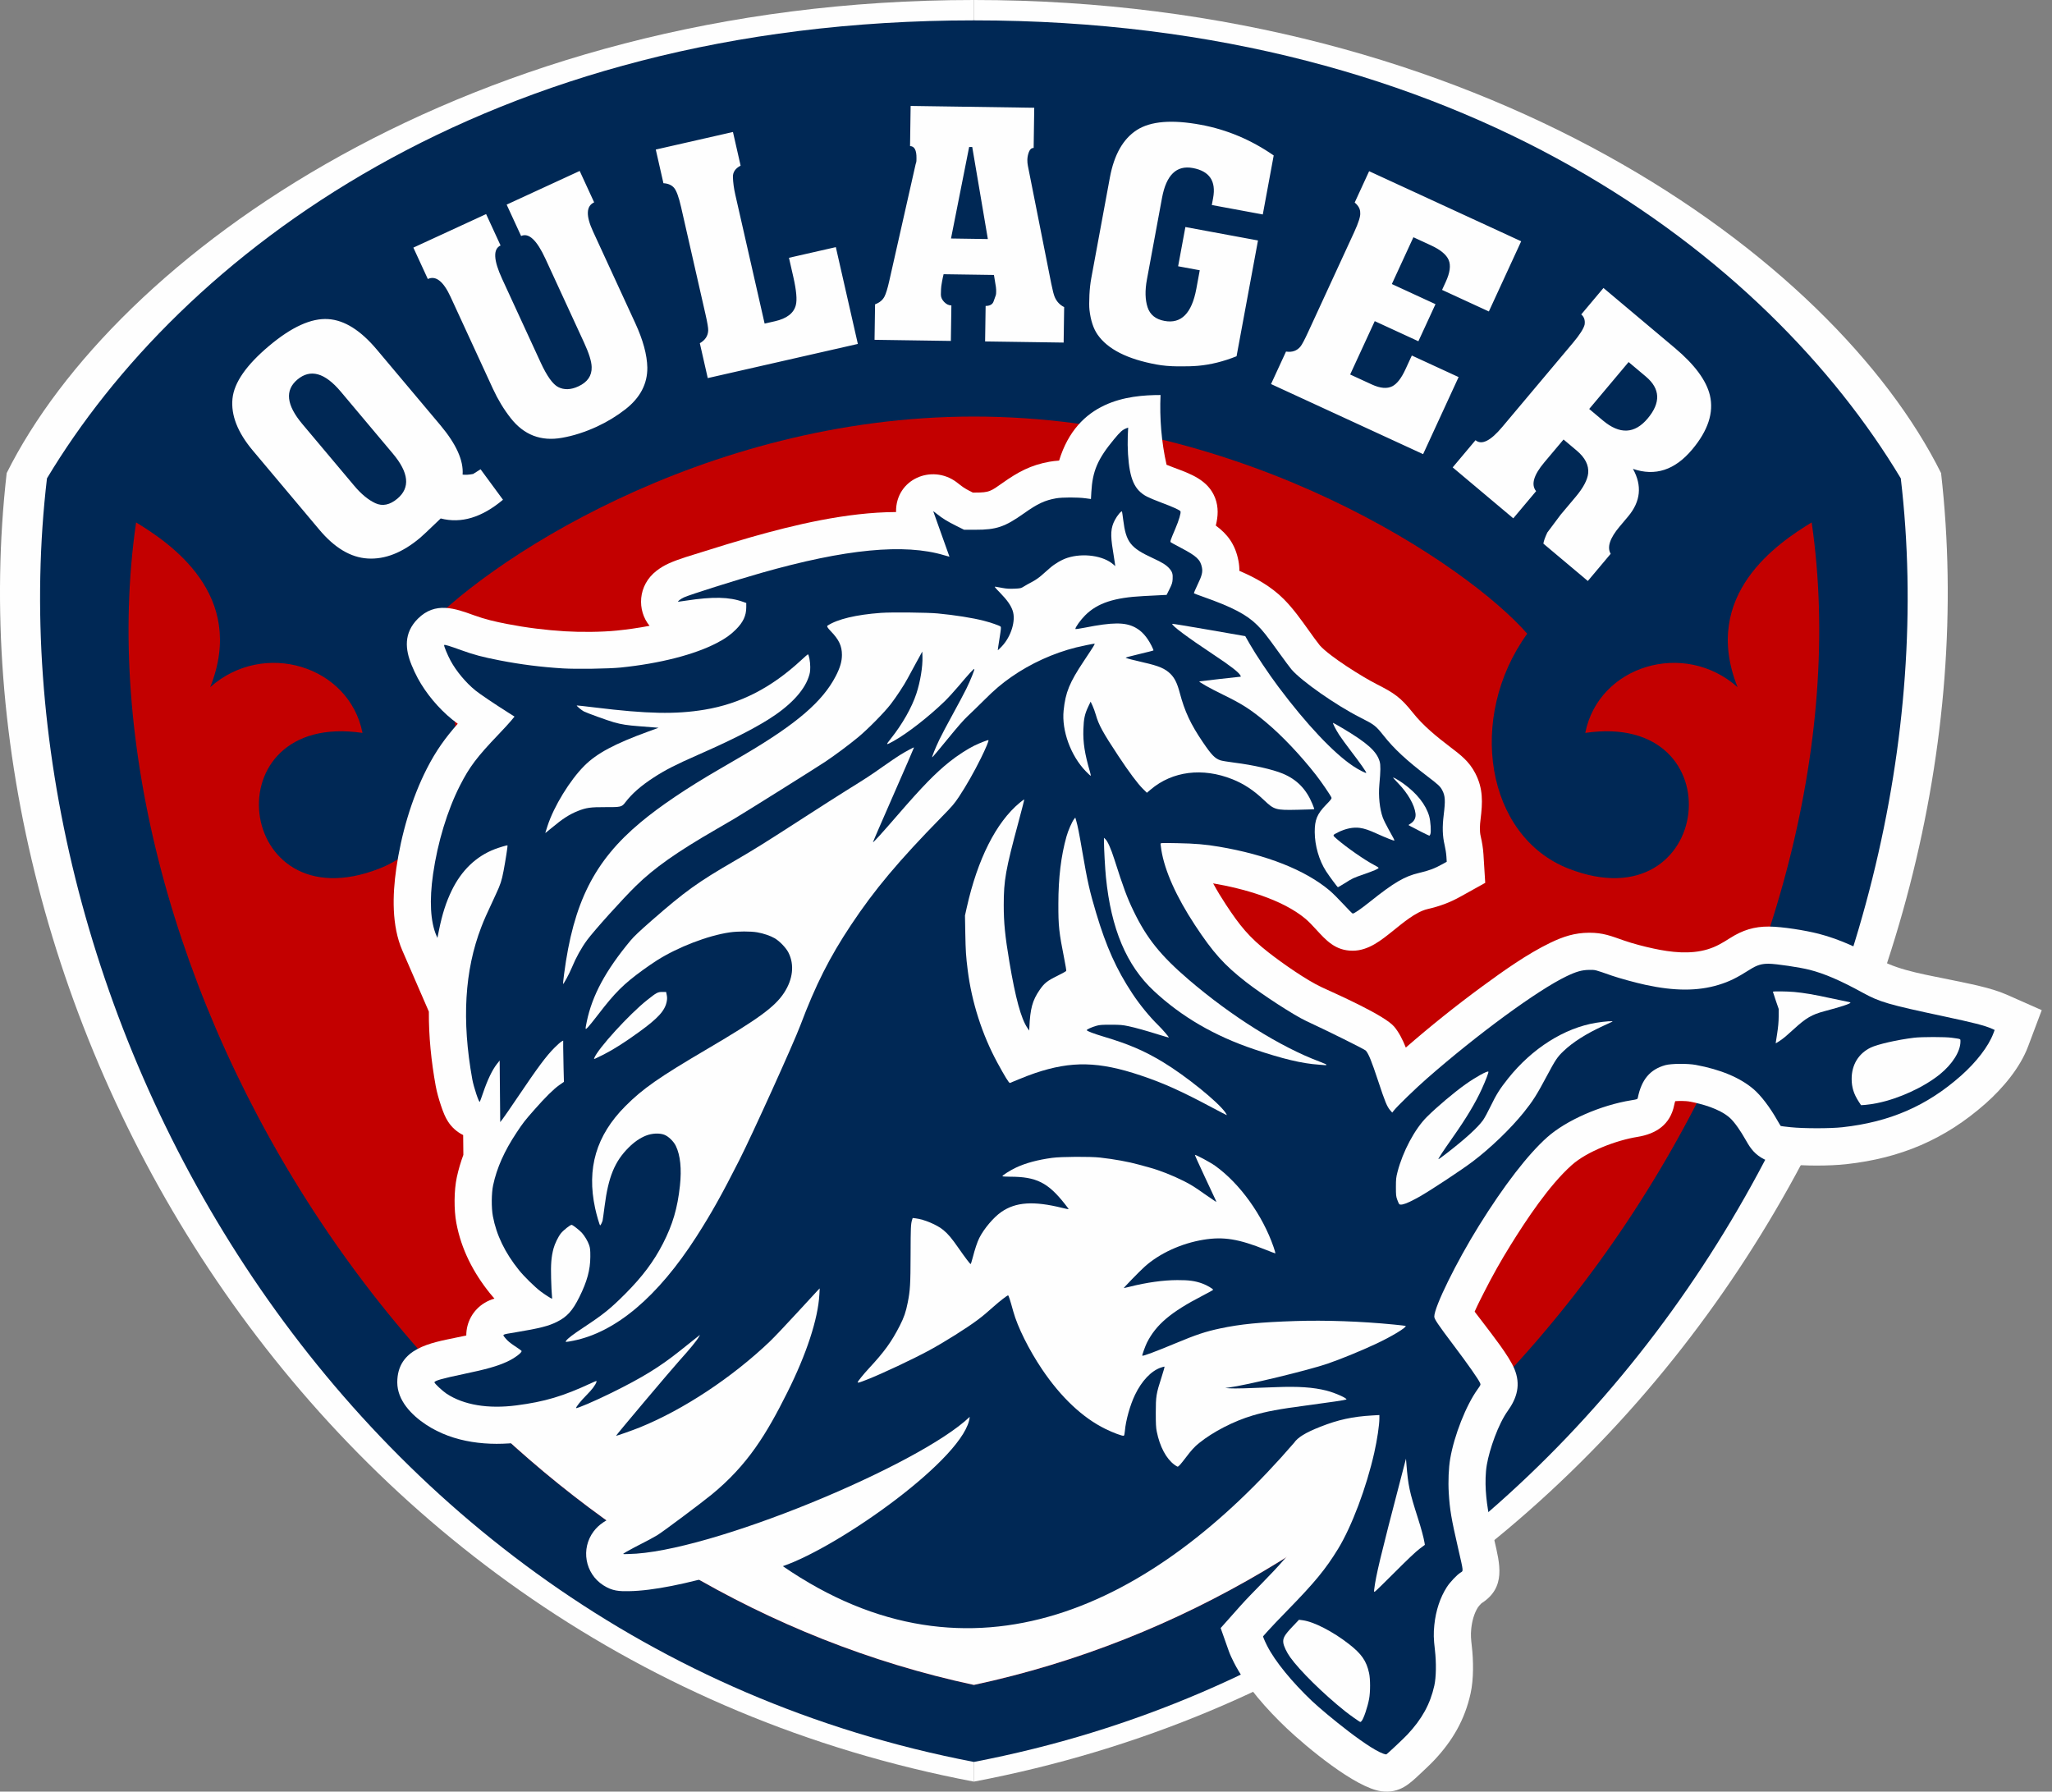 <svg width="126" height="110" viewBox="0 0 126 110" fill="none" xmlns="http://www.w3.org/2000/svg">
<rect x="0" y="0" width="126" height="110" fill="#808080" stroke="none"/>
<g clip-path="url(#clip0_10_413)">
<path fill-rule="evenodd" clip-rule="evenodd" d="M59.8 109.386C18.755 101.602 -3.337 61.947 0.41 29.047C7.025 15.768 28.739 0 59.8 0V109.386Z" fill="#FEFEFE"/>
<path fill-rule="evenodd" clip-rule="evenodd" d="M59.8 109.386C100.844 101.602 122.936 61.947 119.189 29.047C112.575 15.768 90.86 0 59.8 0V109.386Z" fill="#FEFEFE"/>
<path fill-rule="evenodd" clip-rule="evenodd" d="M59.8 108.177C99.506 100.568 120.43 60.921 116.715 29.369C108.543 15.752 89.847 1.251 59.8 1.251C29.752 1.251 11.056 15.752 2.884 29.37C-0.831 60.921 20.093 100.568 59.8 108.177" fill="#002855"/>
<path fill-rule="evenodd" clip-rule="evenodd" d="M59.8 103.449C94.176 96.088 115.142 58.913 111.243 32.075C109.206 33.319 104.417 36.496 106.693 42.191C103.404 39.264 98.154 40.873 97.341 44.999C106.688 43.619 105.213 56.804 96.316 53.331C91.241 51.349 90.053 44.066 93.776 38.907C90.095 34.687 76.535 25.575 59.8 25.575C43.065 25.575 29.504 34.687 25.824 38.907C29.546 44.066 28.358 51.349 23.284 53.331C14.387 56.804 12.912 43.62 22.259 44.999C21.446 40.873 16.196 39.264 12.907 42.191C15.183 36.496 10.394 33.319 8.357 32.075C4.458 58.913 25.423 96.088 59.8 103.449H59.8Z" fill="#C30000"/>
<path fill-rule="evenodd" clip-rule="evenodd" d="M92.144 84.777L59.799 78.383L27.454 84.777C35.961 93.771 46.942 100.696 59.799 103.449C72.657 100.696 83.638 93.771 92.144 84.777Z" fill="#FEFEFE"/>
<path fill-rule="evenodd" clip-rule="evenodd" d="M44.588 96.531C42.21 97.233 40.087 97.672 38.621 97.693C38.027 97.701 37.61 97.694 37.043 97.329C35.918 96.606 35.652 95.081 36.456 94.017C36.614 93.809 36.801 93.634 37.015 93.487C37.126 93.41 37.244 93.342 37.361 93.275C37.955 92.937 38.585 92.654 39.171 92.307C39.655 91.991 40.155 91.596 40.619 91.249C41.166 90.839 41.733 90.423 42.26 89.989C43.282 89.15 44.042 88.277 44.694 87.315C43.233 88.283 41.692 89.122 40.166 89.743C39.838 89.876 39.502 89.998 39.168 90.115C39.015 90.169 38.862 90.222 38.709 90.272C37.848 90.552 36.96 90.53 36.194 89.744C35.896 89.438 35.705 89.079 35.613 88.705C34.974 88.755 34.355 88.578 33.891 88.206C33.301 88.348 32.685 88.459 32.006 88.547C30.017 88.806 27.862 88.597 26.154 87.465C25.286 86.889 24.394 85.994 24.394 84.872C24.394 82.764 26.469 82.447 27.996 82.127C28.198 82.085 28.412 82.042 28.632 81.994C28.628 81.199 29.032 80.426 29.77 79.984C29.967 79.867 30.162 79.788 30.36 79.73C30.261 79.619 30.169 79.51 30.085 79.406C29.059 78.131 28.324 76.703 28.021 75.088C27.869 74.276 27.877 73.086 28.05 72.28C28.152 71.807 28.288 71.35 28.452 70.906L28.44 69.688C28.071 69.507 27.743 69.226 27.505 68.852C27.418 68.716 27.346 68.574 27.282 68.426C27.205 68.247 27.138 68.06 27.076 67.874C26.948 67.487 26.826 67.07 26.753 66.669C26.479 65.154 26.323 63.627 26.334 62.11L24.704 58.356C24.044 56.834 24.1 54.941 24.332 53.331C24.631 51.258 25.256 49.066 26.205 47.201C26.772 46.086 27.363 45.277 28.107 44.436C27.988 44.348 27.873 44.259 27.763 44.171C26.941 43.506 26.16 42.578 25.657 41.648C25.515 41.386 25.387 41.108 25.274 40.832C24.881 39.877 24.775 38.872 25.656 37.99C26.729 36.916 27.946 37.356 29.101 37.775C29.789 38.025 30.411 38.169 31.132 38.309C32.314 38.538 33.501 38.687 34.703 38.76C35.646 38.818 36.945 38.81 37.883 38.714C38.491 38.653 39.183 38.558 39.885 38.423C39.114 37.485 39.146 35.944 40.321 35.038C40.544 34.866 40.797 34.715 41.053 34.599C41.687 34.309 42.542 34.072 43.212 33.86C44.177 33.555 45.148 33.257 46.121 32.979C48.718 32.24 51.992 31.446 55.021 31.438C55.02 31.421 55.02 31.404 55.02 31.387C55.02 29.417 57.214 28.484 58.722 29.593C58.803 29.654 58.884 29.716 58.963 29.78C59.204 29.973 59.444 30.098 59.722 30.236L59.733 30.242H59.894C60.745 30.244 60.839 30.161 61.558 29.653C62.513 28.977 63.289 28.555 64.444 28.348C64.619 28.317 64.819 28.294 65.033 28.279C66.156 24.609 69.245 24.253 71.261 24.253C71.199 25.662 71.314 27.141 71.631 28.535C71.785 28.6 71.946 28.66 72.096 28.716C73.097 29.09 74.187 29.465 74.614 30.577C74.83 31.139 74.796 31.712 74.654 32.268C75.353 32.779 75.852 33.414 76.044 34.428C76.086 34.644 76.104 34.85 76.102 35.049C77.093 35.471 78.033 35.994 78.807 36.763C79.415 37.367 79.899 38.061 80.398 38.755C80.605 39.042 80.819 39.349 81.04 39.624C81.652 40.313 83.686 41.578 84.543 42.012C85.606 42.55 86.011 42.823 86.752 43.756C87.401 44.573 88.23 45.24 89.055 45.869C89.695 46.357 90.204 46.74 90.586 47.473C91.079 48.421 91.039 49.275 90.912 50.303C90.869 50.646 90.841 51.01 90.921 51.351C91.003 51.694 91.067 52.09 91.089 52.443L91.198 54.204L89.688 55.044C89.007 55.423 88.411 55.639 87.651 55.816C86.928 55.985 86.096 56.702 85.537 57.148C84.818 57.722 84.033 58.371 83.058 58.371C81.991 58.371 81.429 57.734 80.811 57.063C80.618 56.852 80.385 56.603 80.17 56.418C78.723 55.203 76.32 54.548 74.49 54.236C74.748 54.711 75.025 55.159 75.277 55.541C76.12 56.824 76.701 57.549 77.902 58.485C78.738 59.137 80.219 60.178 81.166 60.617C82.085 61.042 85.021 62.333 85.612 63.038C85.905 63.387 86.133 63.843 86.322 64.317C87.84 62.997 89.422 61.73 91.043 60.542C92.304 59.618 93.784 58.563 95.193 57.885C95.987 57.502 96.689 57.271 97.576 57.267C98.442 57.263 98.919 57.467 99.722 57.746C100.282 57.941 100.946 58.111 101.527 58.237C102.597 58.469 103.789 58.608 104.857 58.284C105.382 58.126 105.771 57.888 106.236 57.593C106.998 57.109 107.721 56.88 108.625 56.888C109.455 56.895 110.863 57.123 111.674 57.331C113.013 57.674 114.267 58.286 115.473 58.949C116.687 59.615 118.471 59.879 119.804 60.163C120.848 60.385 122.231 60.632 123.207 61.064L125.37 62.02L124.529 64.256C124.033 65.574 122.963 66.831 121.918 67.755C119.419 69.966 116.689 71.11 113.375 71.476C112.306 71.594 110.78 71.588 109.709 71.476C109.153 71.418 108.65 71.388 108.143 71.074C107.641 70.764 107.418 70.39 107.154 69.924C106.935 69.536 106.525 68.891 106.183 68.601C105.548 68.062 104.505 67.773 103.706 67.625C103.519 67.594 103.113 67.588 102.865 67.608C102.835 67.69 102.812 67.796 102.8 67.855C102.555 69.061 101.677 69.62 100.538 69.803C99.271 70.007 97.466 70.68 96.511 71.532C95.123 72.769 93.725 74.885 92.748 76.457C92.162 77.399 91.614 78.377 91.114 79.367C90.96 79.671 90.728 80.118 90.548 80.532C90.727 80.771 90.915 81.007 91.07 81.213C91.604 81.921 92.657 83.242 92.989 84.044C93.388 85.008 93.159 85.82 92.576 86.633C92.002 87.434 91.461 88.971 91.295 89.939C91.212 90.419 91.203 91.028 91.233 91.518C91.299 92.586 91.517 93.512 91.757 94.558C92.091 96.012 92.499 97.46 90.97 98.436C90.897 98.506 90.803 98.611 90.753 98.681C90.509 99.063 90.384 99.558 90.339 100.004C90.3 100.381 90.327 100.66 90.371 101.041C90.478 101.954 90.495 103.082 90.298 103.976C89.945 105.574 89.202 106.863 88.082 108.055C87.818 108.336 87.523 108.609 87.241 108.874C86.564 109.509 85.961 110.12 84.834 109.98C83.242 109.782 80.214 107.256 78.996 106.1C77.825 104.987 76.49 103.508 75.761 102.06C75.649 101.836 75.53 101.591 75.447 101.355L74.953 99.957L76.147 98.615C76.553 98.159 76.998 97.711 77.425 97.273C78.486 96.186 79.419 95.206 80.212 93.911C80.901 92.788 81.498 91.163 81.897 89.727C81.719 89.797 81.409 89.917 81.226 90.03L81.192 90.07C77.029 94.899 71.723 99.397 65.536 101.301C58.855 103.357 52.468 101.958 46.775 98.037L44.588 96.532V96.531Z" fill="#FEFEFE"/>
<path d="M80.568 104.445C79.347 103.286 78.289 102.005 77.8 101.034C77.714 100.864 77.624 100.667 77.599 100.596L77.554 100.468L77.853 100.132C78.017 99.947 78.559 99.378 79.058 98.867C80.729 97.157 81.396 96.346 82.158 95.103C82.998 93.733 83.906 91.323 84.385 89.191C84.564 88.396 84.699 87.487 84.699 87.082V86.879L84.278 86.903C83.05 86.974 82.176 87.164 81.073 87.599C80.17 87.955 79.689 88.249 79.463 88.581C70.816 98.611 59.646 104.131 48.069 96.158C51.57 94.957 59.338 89.442 59.544 86.991C56.446 89.965 43.516 95.342 38.588 95.412C38.231 95.417 38.147 95.454 38.49 95.258C39.102 94.909 39.756 94.615 40.359 94.256C40.674 94.069 43.06 92.286 43.708 91.754C45.929 89.931 47.074 88.028 48.345 85.488C49.525 83.13 50.227 80.986 50.312 79.489L50.333 79.103L50.23 79.206C50.173 79.263 49.589 79.897 48.93 80.615C48.271 81.334 47.522 82.123 47.263 82.37C44.951 84.575 41.97 86.546 39.306 87.63C38.867 87.809 37.845 88.17 37.828 88.152C37.809 88.132 41.235 84.07 41.739 83.514C42.328 82.865 42.784 82.309 42.906 82.093L42.983 81.956L42.744 82.145C42.613 82.249 42.162 82.607 41.743 82.942C40.498 83.934 39.452 84.576 37.556 85.512C36.542 86.013 35.373 86.514 35.373 86.448C35.373 86.37 35.675 85.997 36.006 85.665C36.356 85.315 36.569 85.029 36.627 84.836C36.647 84.765 36.624 84.771 36.312 84.916C34.566 85.728 33.45 86.06 31.712 86.286C29.97 86.513 28.464 86.26 27.416 85.565C27.171 85.403 26.677 84.94 26.677 84.874C26.677 84.771 27.134 84.641 28.464 84.362C29.875 84.067 30.521 83.884 31.132 83.606C31.591 83.397 32.08 83.03 32.023 82.938C32.01 82.916 31.823 82.784 31.607 82.642C31.323 82.454 31.169 82.326 31.042 82.17C30.834 81.913 30.776 81.948 31.661 81.8C33.122 81.557 33.674 81.418 34.187 81.163C34.818 80.851 35.152 80.483 35.575 79.635C36.048 78.685 36.246 77.959 36.248 77.161C36.249 76.727 36.239 76.632 36.17 76.432C36.089 76.199 35.907 75.894 35.729 75.691C35.59 75.535 35.161 75.201 35.099 75.202C35.009 75.203 34.593 75.533 34.441 75.724C34.274 75.933 34.066 76.363 33.986 76.662C33.852 77.169 33.815 77.621 33.84 78.484C33.852 78.938 33.874 79.406 33.889 79.524C33.903 79.642 33.906 79.739 33.896 79.739C33.855 79.739 33.454 79.481 33.209 79.298C32.847 79.026 32.184 78.377 31.863 77.977C31.006 76.913 30.481 75.826 30.264 74.669C30.168 74.158 30.176 73.248 30.281 72.763C30.509 71.7 30.969 70.668 31.714 69.546C32.114 68.941 32.226 68.797 32.817 68.128C33.486 67.368 34.001 66.859 34.338 66.625L34.627 66.423L34.605 65.579C34.592 65.115 34.582 64.545 34.582 64.312V63.889L34.471 63.951C34.411 63.985 34.221 64.153 34.051 64.324C33.539 64.837 33.042 65.505 31.791 67.358C31.376 67.974 30.964 68.571 30.876 68.686L30.715 68.894L30.698 67.004L30.681 65.113L30.518 65.319C30.229 65.684 29.937 66.292 29.662 67.099C29.564 67.387 29.474 67.635 29.46 67.65C29.409 67.709 29.084 66.733 29 66.265C28.346 62.645 28.527 59.585 29.552 56.922C29.729 56.462 29.844 56.202 30.45 54.903C30.733 54.297 30.803 54.081 30.921 53.468C31.031 52.895 31.183 51.923 31.165 51.905C31.144 51.884 30.677 52.022 30.372 52.139C29.238 52.575 28.339 53.438 27.742 54.664C27.393 55.379 27.156 56.118 26.955 57.11L26.859 57.585L26.799 57.448C26.429 56.595 26.357 55.288 26.593 53.657C26.872 51.718 27.47 49.75 28.241 48.235C28.826 47.084 29.274 46.49 30.604 45.098C30.916 44.772 31.267 44.391 31.382 44.251L31.593 43.996L31.195 43.744C30.353 43.211 29.467 42.613 29.2 42.397C28.608 41.918 28.018 41.213 27.666 40.562C27.478 40.215 27.24 39.636 27.272 39.603C27.307 39.568 27.58 39.65 28.325 39.92C29.1 40.201 29.629 40.341 30.699 40.549C31.982 40.798 33.241 40.957 34.566 41.038C35.389 41.088 37.394 41.058 38.115 40.984C40.498 40.742 42.644 40.194 44.02 39.475C44.535 39.206 44.843 38.989 45.174 38.662C45.63 38.211 45.823 37.802 45.823 37.286V37.022L45.626 36.951C44.779 36.646 43.781 36.625 42.132 36.876C41.888 36.913 41.672 36.944 41.653 36.944C41.568 36.944 41.792 36.771 42.002 36.675C42.368 36.508 45.122 35.637 46.749 35.174C51.906 33.706 55.532 33.355 57.98 34.091C58.156 34.144 58.301 34.185 58.301 34.181C58.301 34.177 58.077 33.552 57.803 32.789C57.529 32.027 57.304 31.396 57.304 31.388C57.304 31.38 57.409 31.456 57.536 31.559C57.876 31.832 58.155 32.004 58.705 32.279L59.196 32.524L59.891 32.525C61.179 32.528 61.696 32.354 62.879 31.516C63.718 30.922 64.151 30.72 64.849 30.595C65.225 30.528 66.168 30.527 66.658 30.593L66.988 30.638L67.011 30.225C67.083 28.922 67.397 28.189 68.402 26.974C68.796 26.498 68.923 26.386 69.176 26.29L69.273 26.253L69.249 26.777C69.236 27.073 69.243 27.557 69.264 27.886C69.364 29.424 69.661 30.089 70.428 30.492C70.561 30.562 70.954 30.726 71.3 30.855C72.019 31.123 72.459 31.323 72.486 31.395C72.524 31.493 72.389 31.948 72.169 32.463C71.86 33.19 71.839 33.253 71.893 33.297C71.917 33.318 72.19 33.467 72.5 33.629C73.479 34.141 73.712 34.36 73.805 34.854C73.857 35.128 73.798 35.355 73.529 35.91C73.396 36.184 73.299 36.417 73.314 36.429C73.328 36.441 73.572 36.533 73.855 36.633C75.668 37.273 76.547 37.732 77.201 38.382C77.556 38.735 77.759 38.992 78.548 40.089C78.875 40.542 79.213 40.997 79.299 41.097C79.906 41.81 82.026 43.294 83.514 44.048C84.403 44.498 84.472 44.552 84.968 45.176C85.612 45.987 86.371 46.691 87.674 47.684C88.336 48.189 88.439 48.286 88.564 48.527C88.74 48.865 88.757 49.158 88.65 50.023C88.557 50.771 88.573 51.329 88.704 51.879C88.754 52.087 88.803 52.404 88.814 52.584L88.834 52.91L88.58 53.051C88.094 53.322 87.749 53.452 87.134 53.595C86.247 53.803 85.596 54.184 84.116 55.366C83.544 55.822 83.154 56.09 83.061 56.09C83.037 56.09 82.782 55.833 82.493 55.519C82.204 55.205 81.821 54.824 81.641 54.673C80.147 53.417 77.773 52.477 74.844 51.983C74.028 51.844 73.364 51.788 72.318 51.769C71.299 51.75 71.26 51.752 71.261 51.814C71.261 51.85 71.284 52.018 71.311 52.189C71.519 53.471 72.227 55.051 73.373 56.796C74.481 58.481 75.165 59.244 76.502 60.286C77.533 61.089 79.478 62.349 80.21 62.688C81.568 63.317 83.801 64.427 83.867 64.505C84.045 64.717 84.215 65.136 84.621 66.361C85.054 67.671 85.168 67.947 85.373 68.18L85.487 68.309L85.597 68.172C85.813 67.901 86.93 66.82 87.606 66.228C90.718 63.5 94.404 60.798 96.186 59.941C96.796 59.648 97.141 59.552 97.591 59.549C97.981 59.547 97.892 59.525 98.974 59.902C99.433 60.061 100.436 60.336 101.046 60.468C102.824 60.853 104.251 60.854 105.521 60.469C106.174 60.271 106.625 60.051 107.462 59.52C107.878 59.256 108.171 59.166 108.608 59.17C109.06 59.174 110.526 59.392 111.111 59.542C112.035 59.779 113.012 60.199 114.379 60.95C115.417 61.52 115.948 61.675 119.333 62.395C121.18 62.789 121.861 62.963 122.288 63.151L122.479 63.236L122.397 63.454C122.101 64.239 121.36 65.206 120.41 66.047C118.312 67.903 116.046 68.887 113.128 69.209C112.38 69.291 110.747 69.291 109.95 69.207C109.629 69.174 109.357 69.141 109.345 69.133C109.334 69.126 109.243 68.977 109.144 68.801C108.679 67.979 108.124 67.252 107.663 66.861C106.839 66.162 105.642 65.662 104.123 65.381C103.627 65.29 102.617 65.298 102.262 65.396C101.32 65.657 100.795 66.278 100.567 67.402C100.55 67.487 100.53 67.495 100.179 67.551C98.282 67.856 96.167 68.786 94.997 69.829C93.816 70.882 92.348 72.785 90.814 75.253C89.421 77.492 88.07 80.241 88.07 80.835C88.07 80.986 88.285 81.305 89.251 82.587C90.14 83.766 90.793 84.698 90.884 84.918C90.926 85.017 90.919 85.034 90.725 85.305C90.019 86.29 89.294 88.128 89.049 89.552C88.951 90.12 88.916 90.952 88.959 91.658C89.023 92.698 89.11 93.212 89.536 95.069C89.874 96.542 89.864 96.439 89.679 96.554C89.465 96.687 89.035 97.14 88.845 97.435C88.43 98.077 88.163 98.886 88.072 99.773C88.02 100.29 88.027 100.608 88.109 101.305C88.2 102.088 88.185 102.978 88.074 103.484C87.824 104.616 87.315 105.543 86.423 106.493C86.162 106.77 85.15 107.72 85.118 107.716C84.29 107.613 81.32 105.156 80.571 104.446L80.568 104.445Z" fill="#002855"/>
<path d="M33.88 50.826C34.542 50.271 34.972 49.994 35.491 49.789C35.993 49.59 36.272 49.551 37.15 49.555C38.127 49.56 38.179 49.548 38.391 49.27C38.8 48.731 39.355 48.245 40.15 47.729C40.844 47.278 41.498 46.944 42.853 46.348C44.793 45.496 46.142 44.819 47.157 44.188C48.466 43.375 49.344 42.459 49.645 41.592C49.734 41.337 49.75 41.239 49.752 40.947C49.753 40.626 49.668 40.174 49.605 40.174C49.593 40.174 49.406 40.339 49.188 40.539C47.352 42.236 45.448 43.211 43.259 43.573C41.492 43.866 39.735 43.83 36.542 43.438C35.93 43.363 35.423 43.307 35.416 43.313C35.391 43.339 35.712 43.608 35.854 43.681C36.053 43.782 37.318 44.24 37.695 44.346C38.156 44.477 38.517 44.533 39.255 44.589C39.623 44.617 40.04 44.65 40.181 44.662L40.438 44.683L39.803 44.915C37.74 45.666 36.646 46.252 35.884 47.013C34.993 47.902 34.01 49.508 33.62 50.709C33.474 51.161 33.48 51.139 33.495 51.139C33.502 51.139 33.675 50.998 33.88 50.825V50.826Z" fill="#FEFEFE"/>
<path d="M37.085 64.734C37.689 64.426 38.368 63.993 39.246 63.357C40.422 62.505 40.838 62.044 40.942 61.475C40.969 61.331 40.968 61.224 40.94 61.089L40.901 60.902H40.671C40.388 60.902 40.316 60.94 39.736 61.401C38.64 62.268 36.7 64.398 36.486 64.967C36.466 65.02 36.475 65.023 36.556 64.993C36.608 64.973 36.845 64.857 37.085 64.735V64.734Z" fill="#FEFEFE"/>
<path d="M81.45 65.382C81.488 65.368 81.341 65.298 81.027 65.18C78.622 64.28 75.622 62.403 72.995 60.153C71.274 58.679 70.415 57.613 69.61 55.946C69.202 55.102 68.992 54.536 68.424 52.756C68.215 52.102 68.014 51.65 67.875 51.52L67.786 51.437L67.787 51.658C67.788 52.104 67.856 53.337 67.908 53.855C68.223 57.028 69.171 59.276 70.855 60.844C72.551 62.425 74.578 63.605 76.999 64.419C78.773 65.017 79.951 65.297 80.985 65.367C81.203 65.382 81.384 65.397 81.387 65.399C81.39 65.402 81.419 65.394 81.451 65.382H81.45Z" fill="#FEFEFE"/>
<path d="M115.271 67.726C116.597 67.458 118.128 66.754 119.109 65.963C119.887 65.335 120.379 64.552 120.379 63.941C120.379 63.777 120.419 63.794 119.846 63.714C119.442 63.657 117.994 63.657 117.526 63.714C116.509 63.837 115.286 64.116 114.866 64.32C114.117 64.683 113.695 65.381 113.698 66.247C113.7 66.759 113.829 67.17 114.131 67.635L114.274 67.855L114.553 67.835C114.707 67.824 115.03 67.775 115.271 67.727V67.726Z" fill="#FEFEFE"/>
<path d="M35.212 82.314C37.825 81.786 40.397 79.61 42.76 75.93C43.671 74.511 44.322 73.349 45.395 71.231C46.208 69.626 48.713 64.095 49.14 62.965C50.081 60.469 50.936 58.775 52.253 56.794C53.703 54.614 55.176 52.859 57.838 50.142C58.479 49.489 58.6 49.346 58.893 48.905C59.331 48.243 59.816 47.39 60.227 46.56C60.528 45.95 60.727 45.476 60.694 45.443C60.67 45.419 60.168 45.614 59.83 45.778C59.408 45.983 58.778 46.393 58.313 46.764C57.44 47.462 56.641 48.281 55.12 50.039C54.159 51.15 53.627 51.736 53.603 51.712C53.595 51.704 54.162 50.394 54.862 48.801C55.562 47.207 56.13 45.898 56.123 45.891C56.105 45.873 55.595 46.148 55.241 46.368C55.061 46.48 54.578 46.809 54.167 47.099C53.399 47.64 53.271 47.724 51.924 48.562C51.489 48.833 50.352 49.559 49.397 50.176C46.938 51.766 46.325 52.147 45.101 52.858C42.841 54.167 42.059 54.73 40.014 56.518C39.284 57.157 38.922 57.499 38.718 57.745C37.185 59.588 36.36 61.12 36.027 62.737C35.924 63.237 35.929 63.255 36.118 63.05C36.206 62.955 36.467 62.63 36.699 62.328C37.774 60.927 38.279 60.424 39.515 59.527C39.761 59.349 40.126 59.098 40.328 58.971C41.617 58.151 43.476 57.436 44.815 57.244C45.306 57.174 46.098 57.172 46.497 57.242C46.879 57.308 47.31 57.455 47.568 57.606C47.878 57.788 48.266 58.193 48.416 58.491C48.788 59.23 48.691 60.117 48.148 60.95C47.584 61.815 46.57 62.557 43.437 64.398C40.459 66.148 39.469 66.839 38.398 67.915C36.61 69.711 36.013 71.73 36.544 74.186C36.634 74.602 36.819 75.235 36.852 75.235C36.879 75.235 36.966 75.063 37.001 74.943C37.011 74.905 37.067 74.509 37.124 74.063C37.354 72.261 37.742 71.312 38.602 70.455C38.946 70.111 39.298 69.87 39.665 69.724C40.033 69.578 40.487 69.556 40.787 69.669C41.043 69.765 41.364 70.075 41.5 70.358C41.776 70.932 41.861 71.765 41.751 72.794C41.602 74.177 41.31 75.173 40.709 76.348C40.154 77.434 39.447 78.379 38.416 79.414C37.485 80.348 37.062 80.69 35.837 81.499C35.182 81.932 34.866 82.172 34.769 82.31C34.72 82.38 34.721 82.385 34.79 82.385C34.831 82.385 35.021 82.353 35.213 82.314L35.212 82.314Z" fill="#FEFEFE"/>
<path d="M87.829 51.217C87.886 51.071 87.843 50.411 87.756 50.109C87.553 49.401 86.996 48.699 86.163 48.102C85.909 47.92 85.594 47.736 85.536 47.736C85.523 47.736 85.668 47.898 85.858 48.095C86.45 48.709 86.856 49.42 86.918 49.952C86.947 50.202 86.849 50.408 86.635 50.551L86.48 50.653L86.628 50.739C86.826 50.852 87.732 51.307 87.766 51.309C87.78 51.31 87.809 51.269 87.829 51.217Z" fill="#FEFEFE"/>
<path d="M82.556 54.238C83.055 53.921 83.082 53.908 83.749 53.676C84.346 53.469 84.633 53.345 84.652 53.286C84.658 53.268 84.535 53.188 84.379 53.108C83.823 52.823 82.671 52.022 82.091 51.516C81.805 51.267 81.802 51.285 82.157 51.104C82.61 50.873 83.095 50.773 83.493 50.829C83.791 50.872 84.049 50.959 84.577 51.199C85.078 51.427 85.593 51.63 85.615 51.608C85.635 51.587 85.573 51.467 85.261 50.914C85.121 50.668 84.963 50.343 84.907 50.193C84.717 49.669 84.634 48.877 84.697 48.183C84.775 47.319 84.779 46.976 84.716 46.755C84.537 46.132 83.958 45.612 82.43 44.705C82.119 44.52 81.86 44.374 81.853 44.381C81.825 44.409 82.026 44.801 82.228 45.114C82.347 45.298 82.676 45.751 82.959 46.12C83.516 46.846 83.92 47.423 83.892 47.452C83.859 47.484 83.409 47.251 83.081 47.032C81.885 46.233 80.214 44.461 78.501 42.173C77.904 41.376 77.121 40.206 76.748 39.555L76.463 39.057L74.233 38.669C73.007 38.456 71.994 38.29 71.984 38.3C71.905 38.379 72.891 39.115 74.539 40.209C75.587 40.905 76.061 41.274 76.17 41.477C76.2 41.532 76.198 41.548 76.165 41.548C76.102 41.548 73.686 41.824 73.647 41.835C73.576 41.856 74.303 42.265 75.12 42.662C76.278 43.225 76.81 43.568 77.76 44.364C78.726 45.174 79.863 46.374 80.807 47.581C81.132 47.996 81.721 48.86 81.758 48.974C81.776 49.033 81.714 49.115 81.421 49.414C80.876 49.973 80.725 50.337 80.729 51.087C80.733 51.919 80.996 52.826 81.424 53.49C81.625 53.8 82.123 54.472 82.153 54.472C82.17 54.472 82.352 54.366 82.555 54.237L82.556 54.238Z" fill="#FEFEFE"/>
<path d="M34.793 60.068C34.9 59.874 35.044 59.576 35.114 59.406C35.364 58.796 35.702 58.187 36.054 57.712C36.503 57.107 38.247 55.172 39.053 54.386C40.188 53.279 41.544 52.322 43.946 50.934C44.381 50.682 44.907 50.376 45.115 50.252C45.788 49.852 50.153 47.117 50.667 46.773C51.278 46.364 52.121 45.736 52.695 45.262C53.286 44.773 54.295 43.751 54.689 43.24C55.032 42.796 55.533 42.034 55.72 41.675C55.781 41.558 56.011 41.135 56.231 40.734L56.631 40.005L56.642 40.321C56.662 40.93 56.511 41.851 56.269 42.586C55.991 43.434 55.405 44.467 54.707 45.341C54.37 45.763 54.38 45.772 54.878 45.494C55.717 45.025 57.004 44.024 57.985 43.078C58.201 42.87 58.598 42.437 58.868 42.116C59.471 41.398 59.796 41.044 59.825 41.072C59.859 41.104 59.599 41.749 59.336 42.288C59.206 42.552 58.832 43.256 58.504 43.852C58.176 44.447 57.804 45.151 57.678 45.416C57.437 45.921 57.222 46.452 57.239 46.499C57.245 46.514 57.66 46.024 58.16 45.408C58.797 44.627 59.179 44.19 59.428 43.959C59.624 43.778 60.073 43.341 60.425 42.99C61.06 42.355 61.499 41.981 62.1 41.562C63.286 40.735 64.685 40.098 66.083 39.749C66.409 39.667 67.13 39.521 67.204 39.521C67.254 39.521 67.179 39.643 66.552 40.585C65.667 41.914 65.424 42.509 65.31 43.625C65.184 44.86 65.748 46.403 66.674 47.356C66.829 47.517 66.965 47.64 66.975 47.63C66.985 47.62 66.962 47.505 66.924 47.373C66.603 46.274 66.497 45.588 66.523 44.788C66.545 44.125 66.606 43.84 66.829 43.371L66.968 43.079L67.082 43.32C67.144 43.452 67.237 43.708 67.288 43.887C67.464 44.507 67.718 44.971 68.661 46.397C69.329 47.408 69.858 48.116 70.184 48.437L70.424 48.673L70.657 48.475C71.99 47.345 73.84 47.112 75.673 47.843C76.37 48.121 76.973 48.517 77.588 49.101C78.245 49.725 78.322 49.748 79.693 49.717C80.24 49.705 80.693 49.689 80.7 49.682C80.707 49.675 80.657 49.532 80.588 49.364C80.208 48.446 79.635 47.859 78.76 47.495C78.147 47.24 76.95 46.969 75.799 46.825C75.415 46.776 75.028 46.712 74.94 46.682C74.6 46.567 74.394 46.355 73.862 45.571C73.108 44.461 72.745 43.684 72.439 42.529C72.287 41.955 72.129 41.632 71.879 41.382C71.547 41.05 71.165 40.886 70.225 40.674C69.628 40.539 69.155 40.415 69.117 40.383C69.103 40.37 69.479 40.27 69.952 40.158C70.425 40.047 70.819 39.946 70.827 39.933C70.835 39.92 70.779 39.788 70.704 39.64C70.424 39.093 70.106 38.738 69.705 38.525C69.087 38.195 68.317 38.198 66.607 38.537C66.263 38.605 66.031 38.636 66.031 38.615C66.031 38.507 66.353 38.059 66.63 37.782C67.387 37.025 68.411 36.687 70.224 36.596C70.612 36.577 71.088 36.553 71.282 36.542L71.635 36.524L71.811 36.169C71.964 35.861 71.99 35.779 72.004 35.558C72.024 35.245 71.982 35.106 71.804 34.904C71.615 34.69 71.363 34.532 70.797 34.272C69.411 33.635 69.141 33.289 68.97 31.925C68.938 31.669 68.904 31.438 68.895 31.409C68.87 31.333 68.602 31.648 68.456 31.927C68.204 32.405 68.176 32.819 68.332 33.767C68.387 34.105 68.443 34.467 68.456 34.57L68.48 34.758L68.357 34.65C67.752 34.118 66.515 33.94 65.554 34.246C65.201 34.358 64.772 34.607 64.462 34.88C64.321 35.003 64.087 35.209 63.941 35.337C63.785 35.473 63.549 35.635 63.367 35.729C63.197 35.816 62.974 35.941 62.871 36.007C62.693 36.12 62.667 36.126 62.287 36.143C61.993 36.156 61.804 36.145 61.563 36.1C61.383 36.068 61.19 36.033 61.133 36.023C61.041 36.008 61.072 36.049 61.413 36.4C61.842 36.84 62.071 37.166 62.182 37.495C62.388 38.1 62.088 39.081 61.515 39.685C61.385 39.822 61.273 39.93 61.268 39.925C61.263 39.92 61.309 39.598 61.371 39.211C61.471 38.592 61.479 38.502 61.433 38.465C61.353 38.401 60.826 38.219 60.411 38.113C59.715 37.934 58.632 37.763 57.575 37.663C56.942 37.604 54.739 37.581 54.097 37.628C52.567 37.739 51.423 38.013 50.811 38.413C50.759 38.448 50.823 38.558 51.004 38.744C51.512 39.265 51.698 39.656 51.698 40.208C51.698 40.608 51.584 40.999 51.316 41.515C50.51 43.071 48.918 44.44 45.734 46.316C45.413 46.506 44.701 46.92 44.153 47.238C42.172 48.386 40.525 49.496 39.341 50.484C36.494 52.857 35.206 55.414 34.634 59.827C34.591 60.153 34.566 60.42 34.578 60.42C34.589 60.42 34.686 60.262 34.793 60.068H34.793Z" fill="#FEFEFE"/>
<path d="M109.635 63.64C109.749 63.543 109.98 63.337 110.151 63.181C110.897 62.498 111.251 62.292 112.024 62.086C113.08 61.806 113.659 61.613 113.623 61.555C113.614 61.541 113.541 61.519 113.46 61.506C113.379 61.493 112.896 61.392 112.386 61.281C111.365 61.059 110.769 60.958 110.168 60.903C109.732 60.864 108.862 60.854 108.862 60.889C108.862 60.901 108.942 61.145 109.04 61.431L109.219 61.95L109.217 62.414C109.215 62.737 109.187 63.052 109.125 63.452C109.075 63.767 109.034 64.034 109.034 64.045C109.034 64.083 109.427 63.818 109.636 63.64H109.635Z" fill="#FEFEFE"/>
<path d="M75.246 68.309C74.8 67.661 72.81 66.053 71.405 65.205C70.263 64.517 69.317 64.109 67.797 63.655C67.165 63.466 66.75 63.308 66.731 63.251C66.716 63.206 67.043 63.059 67.34 62.976C67.52 62.925 67.689 62.914 68.217 62.915C68.792 62.916 68.922 62.927 69.305 63.008C69.736 63.1 70.347 63.271 71.276 63.561C71.54 63.643 71.763 63.706 71.769 63.7C71.792 63.681 71.373 63.192 71.138 62.964C70.592 62.431 69.988 61.694 69.522 60.988C68.552 59.518 67.926 58.126 67.307 56.054C66.909 54.722 66.774 54.124 66.462 52.307C66.266 51.162 66.177 50.712 66.082 50.384L66.027 50.196L65.959 50.281C65.829 50.44 65.59 50.985 65.487 51.355C65.15 52.554 64.99 53.879 64.987 55.487C64.984 56.861 65.025 57.234 65.349 58.867C65.426 59.252 65.481 59.586 65.471 59.61C65.462 59.634 65.211 59.774 64.914 59.92C64.306 60.218 64.124 60.363 63.84 60.775C63.395 61.421 63.258 61.92 63.206 63.093L63.197 63.274L63.084 63.108C62.697 62.537 62.353 61.277 61.981 59.062C61.713 57.463 61.633 56.661 61.633 55.574C61.633 54.041 61.745 53.413 62.542 50.456C62.743 49.711 62.9 49.094 62.891 49.085C62.882 49.076 62.75 49.172 62.599 49.298C61.162 50.497 60.027 52.748 59.363 55.718L59.253 56.209L59.273 57.309C59.293 58.394 59.314 58.715 59.42 59.561C59.665 61.52 60.307 63.524 61.241 65.243C61.705 66.097 61.958 66.507 62.012 66.491C62.04 66.482 62.288 66.38 62.562 66.264C62.836 66.147 63.284 65.977 63.558 65.884C65.801 65.129 67.472 65.166 70.038 66.027C71.453 66.501 72.525 66.985 74.489 68.033C74.933 68.269 75.31 68.464 75.325 68.464C75.34 68.464 75.304 68.394 75.246 68.309L75.246 68.309Z" fill="#FEFEFE"/>
<path d="M86.582 73.776C86.765 73.688 87.039 73.543 87.191 73.456C87.972 73.002 89.745 71.83 90.422 71.32C91.518 70.493 92.765 69.293 93.571 68.289C94.129 67.594 94.364 67.221 94.999 66.028C95.505 65.078 95.628 64.894 96 64.539C96.583 63.982 97.409 63.458 98.471 62.973C98.713 62.862 98.951 62.752 98.998 62.729C99.126 62.667 98.542 62.707 98.001 62.796C96.047 63.12 94.08 64.365 92.605 66.212C92.098 66.848 91.881 67.191 91.534 67.91C91.366 68.258 91.156 68.645 91.067 68.77C90.745 69.223 89.973 69.926 88.835 70.805C88.562 71.015 88.332 71.18 88.324 71.172C88.3 71.148 88.611 70.674 89.206 69.829C90.048 68.632 90.6 67.71 90.992 66.85C91.235 66.316 91.421 65.825 91.392 65.796C91.33 65.734 90.606 66.134 89.996 66.567C89.293 67.065 88.254 67.941 87.62 68.57C86.876 69.309 86.14 70.686 85.812 71.953C85.725 72.291 85.715 72.389 85.714 72.881C85.714 73.371 85.722 73.456 85.794 73.654C85.838 73.777 85.892 73.899 85.913 73.924C85.978 74.003 86.225 73.949 86.583 73.776H86.582Z" fill="#FEFEFE"/>
<path d="M72.468 89.921C72.532 89.851 72.683 89.661 72.804 89.501C73.155 89.035 73.344 88.828 73.626 88.601C74.483 87.908 75.763 87.249 76.915 86.908C77.768 86.656 78.515 86.516 80.248 86.287C81.672 86.099 82.604 85.959 82.667 85.926C82.773 85.869 81.98 85.513 81.451 85.379C80.641 85.174 79.71 85.111 78.347 85.167C76.624 85.239 75.822 85.259 75.522 85.24L75.23 85.22L75.436 85.193C76.539 85.048 80.341 84.13 81.52 83.724C82.35 83.438 83.524 82.958 84.477 82.514C85.435 82.068 86.394 81.489 86.311 81.407C86.304 81.399 85.973 81.361 85.576 81.322C83.575 81.125 81.389 81.047 79.536 81.108C77.379 81.178 76.18 81.296 74.931 81.56C74.031 81.751 73.449 81.944 72.186 82.472C70.978 82.976 70.179 83.275 70.14 83.235C70.118 83.213 70.322 82.644 70.426 82.436C70.984 81.328 71.896 80.557 73.829 79.558C74.193 79.37 74.491 79.204 74.491 79.189C74.491 79.131 74.1 78.904 73.834 78.807C73.385 78.643 73.01 78.591 72.291 78.594C71.429 78.596 70.412 78.738 69.363 79.002C69.18 79.048 69.02 79.085 69.008 79.085C68.968 79.085 69.98 78.045 70.289 77.768C71.207 76.947 72.548 76.334 73.907 76.114C75.13 75.915 76.063 76.067 77.722 76.732C78.027 76.854 78.29 76.954 78.307 76.954C78.324 76.954 78.278 76.78 78.204 76.568C77.527 74.606 76.133 72.666 74.619 71.579C74.315 71.361 73.409 70.875 73.373 70.911C73.364 70.92 73.621 71.491 73.944 72.18C74.268 72.868 74.569 73.513 74.614 73.614L74.695 73.797L74.567 73.72C74.497 73.678 74.238 73.501 73.992 73.327C73.361 72.879 73.115 72.725 72.685 72.51C71.975 72.155 71.193 71.848 70.563 71.678C70.388 71.631 70.106 71.553 69.936 71.506C69.301 71.329 68.432 71.171 67.547 71.071C66.946 71.003 65.171 71.013 64.612 71.088C63.736 71.205 62.99 71.404 62.398 71.681C62.038 71.848 61.526 72.174 61.553 72.217C61.562 72.232 61.774 72.246 62.023 72.246C63.633 72.246 64.348 72.603 65.39 73.927C65.518 74.089 65.622 74.23 65.622 74.24C65.622 74.25 65.448 74.216 65.236 74.163C63.467 73.724 62.374 73.796 61.484 74.411C61.011 74.738 60.416 75.441 60.131 76.01C60.008 76.256 59.862 76.693 59.726 77.221C59.671 77.434 59.616 77.608 59.602 77.608C59.564 77.608 59.269 77.219 58.869 76.645C58.431 76.016 58.225 75.77 57.923 75.519C57.536 75.198 56.742 74.863 56.221 74.802L56.041 74.781L56.005 74.897C55.926 75.153 55.918 75.354 55.913 77.023C55.908 78.864 55.887 79.225 55.739 79.968C55.62 80.565 55.511 80.881 55.247 81.398C54.741 82.387 54.304 82.991 53.348 84.021C53.018 84.377 52.664 84.815 52.664 84.867C52.664 84.919 52.783 84.883 53.247 84.699C54.186 84.33 56.062 83.447 57.064 82.903C58.01 82.389 59.371 81.534 60.037 81.033C60.354 80.795 60.598 80.591 61.034 80.201C61.375 79.895 61.846 79.532 61.899 79.532C61.934 79.532 62.02 79.799 62.22 80.522C62.483 81.474 63.177 82.868 63.986 84.07C65.144 85.789 66.481 87.048 67.874 87.731C68.356 87.968 68.926 88.179 69.002 88.15C69.034 88.138 69.057 88.04 69.073 87.848C69.126 87.213 69.392 86.263 69.692 85.641C70.106 84.781 70.683 84.171 71.277 83.967C71.388 83.928 71.491 83.901 71.505 83.906C71.518 83.911 71.438 84.199 71.326 84.546C70.995 85.57 70.969 85.726 70.969 86.734C70.969 87.426 70.98 87.652 71.03 87.898C71.218 88.826 71.612 89.563 72.118 89.934C72.204 89.997 72.292 90.049 72.313 90.05C72.335 90.05 72.404 89.993 72.468 89.922L72.468 89.921Z" fill="#FEFEFE"/>
<path d="M85.662 96.514C86.404 95.77 86.934 95.268 87.152 95.103L87.491 94.848L87.469 94.709C87.424 94.424 87.267 93.841 87.067 93.218C86.544 91.583 86.466 91.218 86.358 89.881L86.332 89.558L85.992 90.861C84.774 95.522 84.473 96.779 84.379 97.603C84.363 97.743 84.365 97.747 84.436 97.709C84.477 97.687 85.028 97.149 85.662 96.514L85.662 96.514Z" fill="#FEFEFE"/>
<path d="M83.609 105.664C83.731 105.528 83.978 104.8 84.068 104.306C84.148 103.873 84.147 103.086 84.066 102.719C83.902 101.971 83.605 101.543 82.826 100.936C81.839 100.167 80.673 99.568 79.988 99.478L79.763 99.448L79.356 99.876C78.876 100.382 78.766 100.576 78.799 100.854C78.825 101.069 78.999 101.437 79.225 101.754C79.803 102.565 81.263 104.001 82.568 105.044C82.893 105.304 83.489 105.725 83.532 105.725C83.544 105.725 83.579 105.697 83.609 105.665V105.664Z" fill="#FEFEFE"/>
<path d="M94.323 30.155L92.921 31.823L89.2 28.696L90.602 27.027C90.977 27.342 91.522 27.073 92.237 26.222L96.581 21.054C96.997 20.559 97.236 20.185 97.301 19.933C97.342 19.665 97.271 19.454 97.094 19.305L98.459 17.681L102.847 21.369C104.057 22.387 104.773 23.354 104.994 24.27C105.245 25.325 104.881 26.439 103.902 27.602C102.843 28.863 101.633 29.257 100.269 28.787C100.842 29.818 100.742 30.792 99.971 31.71L99.447 32.333C98.849 33.044 98.667 33.601 98.901 34.002L97.498 35.671L94.769 33.377C94.788 33.23 94.867 33.001 95.011 32.694L95.831 31.599L96.752 30.504C97.217 29.95 97.472 29.471 97.519 29.066C97.57 28.567 97.333 28.099 96.814 27.663L96.007 26.984L94.825 28.389C94.168 29.172 93.999 29.761 94.323 30.155L94.323 30.155ZM101.066 23.123L100.002 22.229L97.582 25.109L98.421 25.814C99.457 26.685 100.373 26.644 101.172 25.694C101.987 24.725 101.951 23.868 101.065 23.123H101.066ZM89.563 23.153L87.384 27.883L78.046 23.58L78.966 21.585C79.34 21.641 79.635 21.54 79.851 21.278C79.946 21.163 80.105 20.864 80.328 20.38L83.15 14.257C83.425 13.659 83.548 13.262 83.521 13.069C83.529 12.843 83.417 12.632 83.183 12.435L84.069 10.511L93.406 14.814L91.421 19.123L88.548 17.799L88.772 17.311C89.033 16.745 89.095 16.296 88.954 15.965C88.813 15.634 88.452 15.334 87.871 15.066L86.788 14.566L85.464 17.439L88.144 18.675L87.094 20.952L84.414 19.717L82.904 22.993L84.236 23.606C84.753 23.844 85.175 23.88 85.501 23.711C85.787 23.559 86.05 23.217 86.298 22.68L86.691 21.828L89.564 23.152L89.563 23.153ZM78.21 9.544L77.54 13.167L74.41 12.588L74.49 12.155C74.682 11.118 74.266 10.505 73.241 10.316C72.242 10.131 71.612 10.743 71.352 12.15L70.424 17.167C70.301 17.834 70.314 18.399 70.464 18.861C70.614 19.324 70.961 19.604 71.505 19.704C72.529 19.894 73.18 19.236 73.459 17.732L73.669 16.593L72.341 16.348L72.787 13.939L77.245 14.764L75.929 21.873C75.124 22.195 74.333 22.392 73.562 22.459C73.236 22.487 72.815 22.5 72.3 22.493C71.827 22.488 71.399 22.451 71.007 22.378C69.224 22.049 68.022 21.441 67.399 20.55C67.138 20.178 66.97 19.667 66.897 19.022C66.876 18.832 66.874 18.528 66.894 18.103C66.914 17.727 66.951 17.385 67.01 17.069L68.15 10.901C68.41 9.497 68.962 8.527 69.805 7.983C70.651 7.44 71.959 7.332 73.729 7.66C75.335 7.956 76.827 8.586 78.209 9.544H78.21ZM58.418 18.753L58.386 20.932L53.7 20.863L53.732 18.684C54.01 18.582 54.203 18.42 54.314 18.2C54.402 18.027 54.499 17.715 54.601 17.263L56.224 10.078C56.236 10.026 56.271 9.961 56.272 9.869L56.275 9.712C56.282 9.22 56.15 8.974 55.88 8.97L55.916 6.504L63.506 6.616L63.47 9.084C63.338 9.082 63.244 9.165 63.18 9.328C63.117 9.488 63.086 9.651 63.083 9.815C63.081 9.94 63.093 10.063 63.116 10.182L64.55 17.408C64.632 17.818 64.704 18.096 64.766 18.241C64.887 18.519 65.081 18.725 65.343 18.854L65.311 21.033L60.489 20.963L60.521 18.783C60.736 18.787 60.937 18.712 61.007 18.514L61.145 18.127C61.163 18.076 61.166 18.012 61.167 17.928C61.169 17.838 61.17 17.739 61.153 17.626L61.032 16.881L57.94 16.836L57.888 17.064C57.857 17.201 57.83 17.369 57.8 17.557C57.787 17.638 57.777 17.811 57.773 18.078C57.771 18.242 57.837 18.396 57.972 18.537C58.106 18.677 58.255 18.751 58.419 18.753L58.418 18.753ZM59.699 9.026L59.509 9.024L58.395 14.643L60.658 14.677L59.699 9.026ZM40.737 11.248L40.267 9.182L45.006 8.104L45.476 10.17C45.152 10.339 44.992 10.576 45.004 10.877C45.015 11.214 45.063 11.572 45.15 11.952L46.951 19.867L47.584 19.723C48.312 19.557 48.741 19.229 48.866 18.735C48.953 18.406 48.9 17.828 48.711 16.994L48.445 15.828L51.323 15.173L52.675 21.116L43.459 23.214L42.972 21.073C43.301 20.882 43.473 20.622 43.486 20.29C43.492 20.14 43.436 19.806 43.317 19.286L41.821 12.713C41.68 12.092 41.535 11.7 41.387 11.529C41.24 11.361 41.024 11.265 40.737 11.249L40.737 11.248ZM31.11 12.563L35.595 10.496L36.483 12.424C35.992 12.649 35.968 13.241 36.409 14.199L39.008 19.84C39.487 20.88 39.733 21.789 39.748 22.568C39.758 23.565 39.31 24.42 38.407 25.126C37.862 25.55 37.276 25.905 36.648 26.195C35.93 26.525 35.215 26.756 34.507 26.88C33.215 27.111 32.164 26.703 31.352 25.662C30.93 25.123 30.569 24.525 30.267 23.868L27.667 18.227C27.226 17.27 26.76 16.904 26.27 17.13L25.382 15.203L29.849 13.144L30.737 15.071C30.27 15.286 30.3 15.966 30.829 17.114L33.199 22.258C33.583 23.09 33.943 23.594 34.276 23.765C34.637 23.949 35.049 23.937 35.51 23.724C36.074 23.465 36.345 23.07 36.33 22.539C36.324 22.195 36.168 21.694 35.862 21.031L33.491 15.886C32.962 14.739 32.465 14.274 31.998 14.49L31.11 12.563V12.563ZM29.051 29.101L29.509 28.812L30.885 30.683C29.585 31.776 28.314 32.156 27.061 31.831L26.152 32.697C26.002 32.839 25.884 32.947 25.797 33.02C24.712 33.932 23.637 34.357 22.573 34.29C21.533 34.227 20.548 33.64 19.609 32.523L15.524 27.662C14.591 26.552 14.174 25.491 14.275 24.478C14.374 23.492 15.123 22.414 16.523 21.237C17.908 20.072 19.115 19.524 20.149 19.591C21.148 19.654 22.143 20.279 23.142 21.468L27.04 26.104C28.016 27.266 28.471 28.277 28.406 29.139C28.573 29.162 28.786 29.151 29.05 29.101H29.051ZM18.561 26.029L21.759 29.834C22.183 30.338 22.615 30.693 23.049 30.895C23.488 31.097 23.939 31.004 24.404 30.613C25.202 29.942 25.108 29.022 24.121 27.848L20.923 24.043C19.945 22.88 19.058 22.634 18.261 23.304C17.483 23.958 17.583 24.865 18.561 26.029H18.561Z" fill="#FEFEFE"/>
</g>
<defs>
<clipPath id="clip0_10_413">
<rect width="125.371" height="110" fill="white"/>
</clipPath>
</defs>
</svg>
